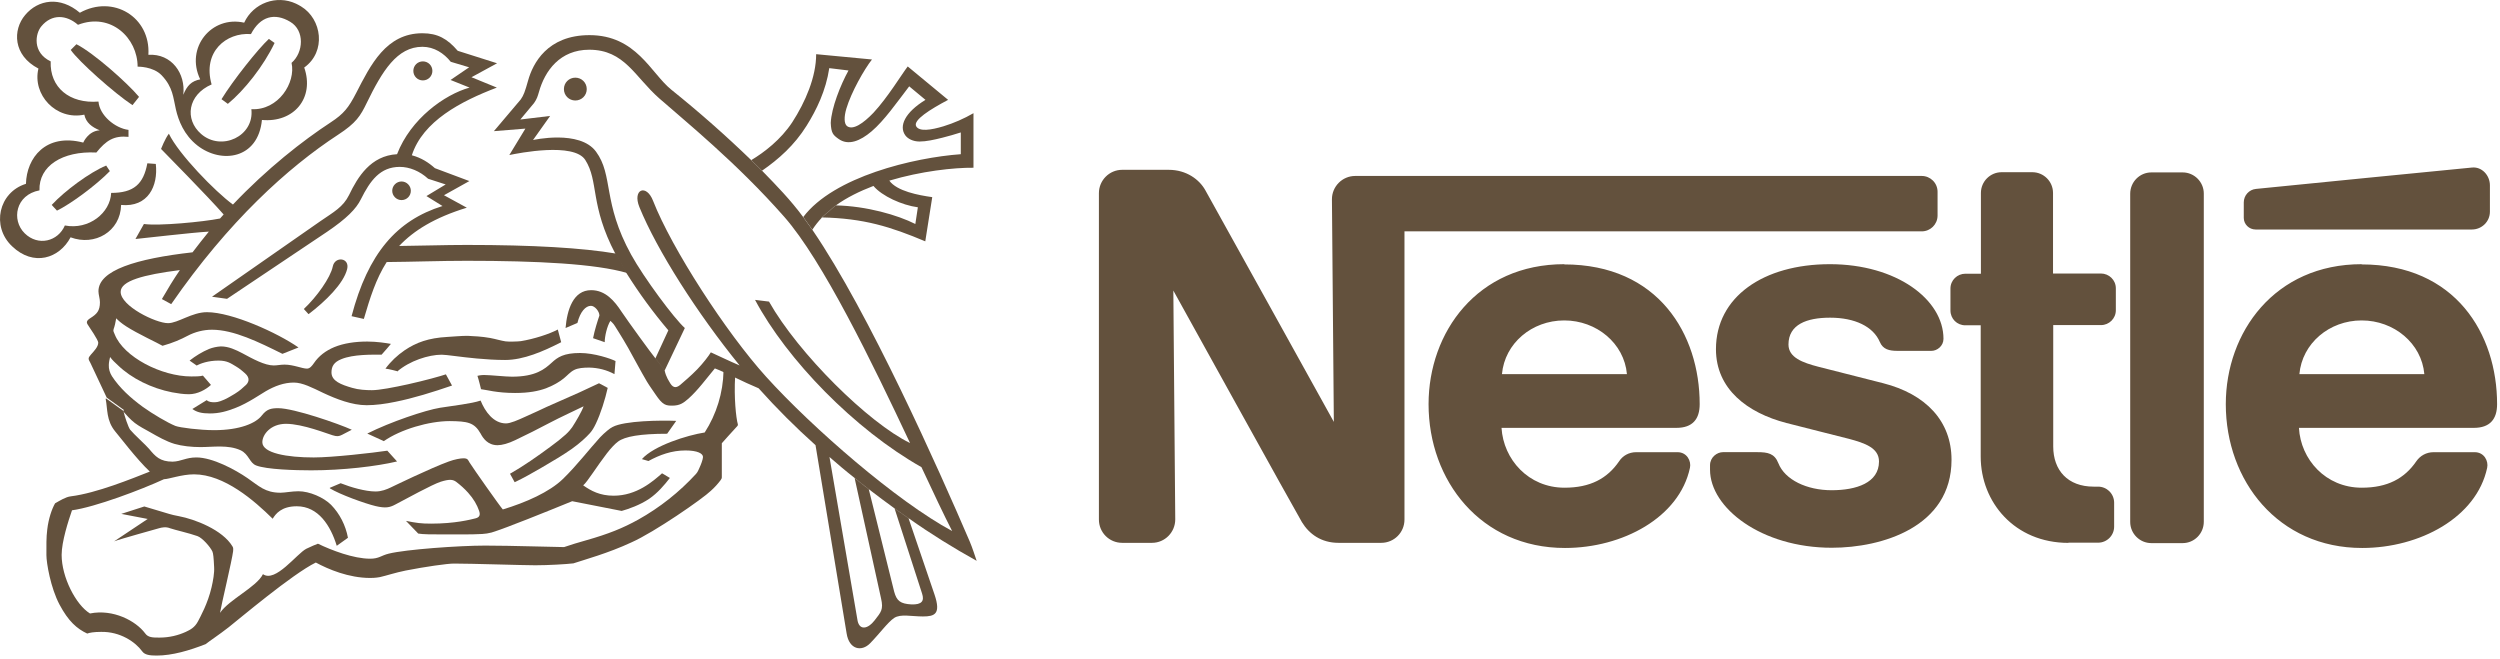 <svg width="110" height="29" viewBox="0 0 110 29" fill="none" xmlns="http://www.w3.org/2000/svg">
<path fill-rule="evenodd" clip-rule="evenodd" d="M96.967 8.517C96.967 8.005 96.548 7.586 96.037 7.586H94.66C94.148 7.586 93.729 8.005 93.729 8.526V22.966C93.729 23.478 94.148 23.897 94.66 23.897H96.037C96.548 23.897 96.967 23.478 96.967 22.957V8.517ZM98.726 8.898V9.587C98.726 9.866 98.958 10.098 99.247 10.098H108.765C109.202 10.098 109.556 9.745 109.556 9.317V8.154C109.556 7.716 109.202 7.326 108.765 7.372C108.765 7.372 99.563 8.275 99.265 8.312C98.958 8.34 98.726 8.6 98.726 8.907V8.898ZM91.012 23.887C88.64 23.887 87.151 22.092 87.151 20.091V14.313H86.472C86.109 14.313 85.82 14.025 85.82 13.662V12.694C85.82 12.331 86.118 12.043 86.481 12.043H87.16V8.489C87.16 7.986 87.57 7.577 88.072 7.577H89.421C89.924 7.577 90.333 7.986 90.333 8.489V12.034H92.436C92.799 12.034 93.097 12.322 93.097 12.685V13.653C93.097 14.015 92.799 14.304 92.445 14.304H90.342V19.645C90.342 20.696 90.984 21.412 92.12 21.412H92.315C92.706 21.412 93.022 21.729 93.022 22.119V23.171C93.022 23.562 92.706 23.878 92.315 23.878H91.012V23.887ZM68.831 11.624C64.997 11.624 62.857 14.62 62.857 17.784C62.857 21.152 65.156 24.111 68.859 24.111C71.389 24.111 73.892 22.771 74.358 20.584C74.423 20.287 74.227 19.896 73.809 19.896H71.994C71.669 19.896 71.399 20.054 71.241 20.296C70.72 21.059 69.966 21.459 68.84 21.459C67.249 21.459 66.151 20.212 66.067 18.826H73.762C74.469 18.826 74.786 18.444 74.786 17.784C74.786 14.704 72.962 11.634 68.822 11.634L68.831 11.624ZM68.831 14.099C70.245 14.099 71.464 15.104 71.585 16.462H66.086C66.207 15.104 67.407 14.099 68.822 14.099H68.831ZM103.917 11.624C100.084 11.624 97.935 14.62 97.935 17.784C97.935 21.152 100.233 24.111 103.936 24.111C106.467 24.111 108.97 22.771 109.435 20.584C109.5 20.287 109.305 19.896 108.886 19.896H107.081C106.755 19.896 106.485 20.054 106.318 20.296C105.797 21.059 105.043 21.459 103.917 21.459C102.326 21.459 101.228 20.212 101.154 18.826H108.849C109.556 18.826 109.872 18.444 109.872 17.784C109.872 14.704 108.049 11.634 103.908 11.634L103.917 11.624ZM103.917 14.099C105.332 14.099 106.551 15.104 106.671 16.462H101.173C101.294 15.104 102.494 14.099 103.908 14.099H103.917Z" fill="#63513D"/>
<path fill-rule="evenodd" clip-rule="evenodd" d="M84.564 7.742H59.629C59.061 7.742 58.605 8.207 58.605 8.766L58.689 18.563C58.689 18.563 53.311 8.859 53.032 8.366C52.772 7.9 52.204 7.472 51.422 7.472H49.376C48.808 7.472 48.352 7.938 48.352 8.496V22.862C48.352 23.429 48.808 23.885 49.376 23.885H50.687C51.255 23.885 51.711 23.42 51.711 22.852L51.627 12.785C51.627 12.785 57.052 22.592 57.284 22.973C57.6 23.494 58.131 23.885 58.894 23.885H60.773C61.341 23.885 61.797 23.429 61.797 22.862V10.18H84.555C84.937 10.18 85.253 9.873 85.253 9.482V8.44C85.253 8.049 84.937 7.742 84.555 7.742H84.564Z" fill="#63513D"/>
<path fill-rule="evenodd" clip-rule="evenodd" d="M80.526 13.978C81.615 13.978 82.424 14.368 82.713 15.048C82.852 15.373 83.122 15.438 83.494 15.438H84.983C85.234 15.438 85.513 15.224 85.513 14.908C85.513 13.177 83.448 11.624 80.517 11.624C77.586 11.624 75.502 13.066 75.502 15.364C75.502 17.122 76.888 18.165 78.6 18.611C79.382 18.816 80.712 19.142 81.354 19.309C82.052 19.495 82.676 19.709 82.676 20.305C82.676 21.244 81.68 21.57 80.591 21.57C79.503 21.57 78.535 21.114 78.247 20.379C78.079 19.951 77.781 19.895 77.326 19.895H75.809C75.549 19.895 75.241 20.118 75.241 20.472V20.667C75.241 22.342 77.493 24.101 80.601 24.101C82.806 24.101 85.867 23.189 85.867 20.23C85.867 18.518 84.722 17.337 82.862 16.862C82.136 16.676 80.387 16.229 80.005 16.136C79.326 15.959 78.693 15.736 78.693 15.159C78.693 14.275 79.503 13.978 80.517 13.978H80.526ZM25.314 4.422C25.594 4.422 25.817 4.199 25.817 3.92C25.817 3.64 25.594 3.417 25.314 3.417C25.035 3.417 24.812 3.64 24.812 3.92C24.812 4.199 25.035 4.422 25.314 4.422ZM18.606 3.538C18.839 3.538 19.025 3.352 19.025 3.119C19.025 2.887 18.839 2.701 18.606 2.701C18.373 2.701 18.187 2.887 18.187 3.119C18.187 3.352 18.373 3.538 18.606 3.538ZM13.572 13.819L13.368 13.596C13.935 13.066 14.54 12.219 14.642 11.726C14.735 11.261 15.396 11.335 15.275 11.838C15.117 12.48 14.326 13.252 13.582 13.819H13.572ZM9.311 3.715C8.26 4.171 8.111 5.25 8.846 5.892C9.739 6.674 11.2 5.994 11.06 4.804C12.251 4.869 13.023 3.631 12.828 2.766C13.358 2.31 13.414 1.342 12.772 0.961C12.093 0.551 11.451 0.71 11.042 1.5C9.953 1.417 8.902 2.282 9.311 3.715L8.809 3.492C8.139 2.096 9.311 0.672 10.744 0.998C11.144 0.133 12.168 -0.239 13.023 0.161C13.098 0.198 13.172 0.235 13.247 0.282C14.168 0.84 14.363 2.273 13.386 2.971C13.851 4.31 12.93 5.408 11.525 5.278C11.358 6.999 9.739 7.223 8.688 6.404C8.092 5.939 7.85 5.297 7.739 4.813C7.618 4.301 7.618 3.845 7.115 3.315C6.734 2.915 6.055 2.933 6.055 2.933C6.055 1.677 4.882 0.533 3.431 1.091C2.919 0.645 2.277 0.607 1.821 1.156C1.551 1.473 1.412 2.31 2.23 2.701C2.184 3.845 3.059 4.571 4.333 4.469C4.38 5.073 5.059 5.641 5.654 5.715V6.022C5.012 5.957 4.668 6.181 4.24 6.711C2.742 6.636 1.7 7.306 1.737 8.376C0.686 8.572 0.491 9.679 1.086 10.265C1.681 10.851 2.556 10.619 2.854 9.921C3.915 10.126 4.854 9.363 4.891 8.488C5.887 8.488 6.315 8.097 6.483 7.185L6.855 7.213C6.966 8.19 6.51 9.13 5.329 9.018C5.301 10.191 4.166 10.842 3.105 10.442C2.612 11.372 1.477 11.745 0.528 10.833C-0.393 9.958 -0.058 8.46 1.142 8.088C1.17 6.944 2.016 5.846 3.663 6.274C3.663 6.274 3.877 5.762 4.389 5.734C4.045 5.594 3.784 5.399 3.71 5.045C2.463 5.306 1.412 4.162 1.691 3.017C0.565 2.431 0.556 1.314 1.105 0.663C1.681 -0.025 2.649 -0.174 3.514 0.561C4.975 -0.249 6.631 0.747 6.529 2.412C7.553 2.347 8.176 3.24 8.064 4.171C8.232 3.761 8.427 3.566 8.809 3.492L9.311 3.715Z" fill="#63513D"/>
<path fill-rule="evenodd" clip-rule="evenodd" d="M11.83 1.713L12.082 1.89C11.598 2.904 10.751 3.974 10.025 4.57L9.746 4.365C10.258 3.528 11.365 2.141 11.83 1.713ZM4.666 7.277L4.834 7.529C4.229 8.152 3.103 8.98 2.507 9.268L2.275 9.017C2.852 8.394 3.95 7.584 4.666 7.287V7.277ZM6.118 4.263L5.829 4.626C5.038 4.105 3.466 2.709 3.112 2.197L3.363 1.946C4.117 2.327 5.606 3.649 6.118 4.263ZM4.647 17.54C4.741 17.996 4.666 18.498 5.075 18.991C5.224 19.159 6.015 20.21 6.592 20.75C5.811 21.057 4.247 21.699 3.112 21.839C2.889 21.866 2.638 22.025 2.424 22.146C2.284 22.388 2.135 22.816 2.079 23.299C2.033 23.644 2.042 24.034 2.042 24.425C2.042 24.77 2.228 25.867 2.619 26.602C3.01 27.337 3.382 27.663 3.838 27.877C3.931 27.84 4.126 27.803 4.443 27.803C5.289 27.784 5.959 28.249 6.257 28.659C6.369 28.817 6.592 28.845 6.89 28.845C7.578 28.845 8.332 28.622 9.048 28.342C9.207 28.212 9.635 27.933 10.063 27.598C10.491 27.263 12.854 25.263 13.896 24.751C14.445 25.049 15.347 25.43 16.287 25.43C16.343 25.43 16.52 25.43 16.715 25.393C17.004 25.328 17.385 25.198 17.85 25.104C18.697 24.937 19.683 24.797 19.972 24.797C20.744 24.797 23.023 24.872 23.554 24.872C24.121 24.872 24.922 24.825 25.229 24.788C25.703 24.63 26.764 24.341 27.778 23.867C28.792 23.42 30.923 21.941 31.276 21.597C31.444 21.448 31.593 21.28 31.704 21.131C31.742 21.076 31.76 21.048 31.76 21.001V19.503C31.76 19.503 32.263 18.936 32.449 18.74C32.467 18.722 32.467 18.694 32.467 18.675C32.384 18.387 32.291 17.484 32.346 16.563L31.835 16.321C31.816 17.279 31.528 18.219 31.007 19.029C30.234 19.15 28.774 19.606 28.243 20.201L28.532 20.285C29.025 20.015 29.555 19.82 30.16 19.82C30.7 19.82 30.932 19.959 30.932 20.108C30.932 20.21 30.83 20.471 30.793 20.545C30.746 20.638 30.718 20.75 30.625 20.852C29.89 21.652 29.034 22.332 28.085 22.862C27.415 23.234 26.773 23.495 25.787 23.774C25.489 23.858 25.08 23.979 24.819 24.072C24.447 24.072 22.493 24.006 21.349 24.006C20.204 24.006 17.85 24.174 17.106 24.36C16.762 24.444 16.678 24.583 16.287 24.583C15.552 24.583 14.585 24.211 13.989 23.923C13.905 23.951 13.691 24.044 13.477 24.146C13.059 24.36 12.119 25.653 11.57 25.263C11.291 25.83 10.091 26.37 9.681 26.965C9.728 26.658 10.211 24.648 10.258 24.248C10.258 24.174 10.277 24.118 10.23 24.044C9.793 23.309 8.565 22.843 7.876 22.713C7.671 22.676 7.569 22.648 7.439 22.611L6.35 22.285L5.336 22.611L6.499 22.834L5.02 23.82C5.28 23.718 6.871 23.281 6.992 23.244C7.122 23.206 7.299 23.169 7.485 23.244C7.699 23.318 8.323 23.458 8.686 23.588C8.9 23.662 9.253 24.062 9.346 24.267C9.383 24.351 9.402 24.537 9.421 24.946C9.439 25.207 9.374 25.56 9.309 25.84C9.141 26.565 8.816 27.133 8.713 27.337C8.565 27.617 8.369 27.71 8.174 27.803C7.848 27.952 7.457 28.054 7.02 28.054C6.722 28.054 6.518 28.054 6.387 27.868C5.978 27.319 4.982 26.788 3.959 26.993C3.336 26.612 2.712 25.393 2.712 24.416C2.712 23.83 3.01 22.909 3.168 22.453C4.192 22.313 6.229 21.541 7.215 21.085C7.42 21.085 7.997 20.871 8.537 20.871C9.867 20.871 11.198 22.034 11.998 22.825C12.128 22.611 12.379 22.276 13.059 22.276C14.008 22.276 14.547 23.132 14.817 24.016L15.31 23.662C15.208 23.113 14.947 22.602 14.566 22.211C14.24 21.885 13.617 21.615 13.133 21.615C12.845 21.615 12.537 21.68 12.342 21.68C11.663 21.68 11.393 21.383 10.891 21.038C10.351 20.666 9.355 20.127 8.639 20.127C8.183 20.127 7.969 20.303 7.597 20.313C7.039 20.313 6.834 20.08 6.564 19.755C6.443 19.606 5.885 19.103 5.727 18.908C5.643 18.796 5.485 18.322 5.429 18.08L4.666 17.531L4.647 17.549V17.54Z" fill="#63513D"/>
<path fill-rule="evenodd" clip-rule="evenodd" d="M5.411 18.09C5.569 18.267 5.728 18.453 5.932 18.611C6.128 18.76 6.379 18.89 6.612 19.02C6.937 19.206 7.309 19.421 7.682 19.532C8.007 19.625 8.426 19.672 8.817 19.672C9.375 19.672 10.036 19.56 10.585 19.811C10.957 19.988 10.975 20.369 11.273 20.481C11.729 20.658 12.994 20.695 13.692 20.695C15.079 20.695 16.576 20.518 17.47 20.304L17.042 19.83C16.428 19.923 14.632 20.128 13.804 20.128C12.641 20.128 11.543 19.942 11.543 19.458C11.543 19.123 11.906 18.648 12.585 18.648C13.32 18.648 14.427 19.095 14.632 19.151C14.836 19.216 14.92 19.197 15.05 19.132L15.479 18.909C14.911 18.648 12.929 17.96 12.241 17.96C11.915 17.96 11.738 18.006 11.524 18.276C11.264 18.62 10.557 18.927 9.421 18.927C8.798 18.927 7.914 18.816 7.719 18.741C7.374 18.602 6.714 18.211 6.286 17.904C5.737 17.504 5.262 17.067 4.927 16.555C4.834 16.406 4.779 16.238 4.788 16.062C4.788 15.931 4.825 15.801 4.844 15.708C4.946 15.848 5.048 15.941 5.188 16.071C5.783 16.648 6.667 17.085 7.57 17.262C7.83 17.308 8.054 17.346 8.314 17.346C8.696 17.346 9.059 17.141 9.282 16.936L8.928 16.527C8.817 16.564 8.575 16.564 8.417 16.564C7.105 16.564 5.439 15.708 5.048 14.713C5.011 14.619 4.965 14.564 5.002 14.471C5.039 14.377 5.086 14.182 5.114 14.005C5.188 14.089 5.346 14.229 5.551 14.359C6.035 14.675 6.965 15.103 7.151 15.215C7.616 15.085 7.97 14.927 8.249 14.778C8.584 14.601 8.956 14.508 9.328 14.508C10.287 14.508 11.394 15.057 12.427 15.569L13.134 15.289C12.213 14.647 10.212 13.736 9.105 13.736C8.444 13.736 7.83 14.219 7.393 14.219C6.853 14.219 5.309 13.466 5.309 12.842C5.309 12.358 6.304 12.089 7.914 11.884C7.635 12.293 7.374 12.721 7.123 13.159L7.533 13.382C10.054 9.735 12.669 7.371 14.874 5.929C15.674 5.408 15.86 5.101 16.139 4.524C16.818 3.129 17.47 2.059 18.586 2.059C19.107 2.059 19.535 2.347 19.833 2.719L20.642 2.961L19.824 3.519L20.661 3.854C19.563 4.161 18.074 5.222 17.47 6.785C16.307 6.85 15.739 7.79 15.358 8.581C15.097 9.111 14.688 9.325 14.092 9.735L9.328 13.056L9.989 13.149L14.39 10.2C15.255 9.614 15.674 9.186 15.879 8.767C16.288 7.948 16.725 7.343 17.591 7.343C18.019 7.343 18.474 7.53 18.837 7.865L19.61 8.116L18.763 8.627L19.47 9.065C17.451 9.697 16.195 11.149 15.469 13.912L16.009 14.033C16.279 13.112 16.539 12.275 17.014 11.53C18.186 11.521 19.368 11.475 20.531 11.475C23.638 11.475 26.216 11.605 27.602 12.014L27.109 11.158C25.62 10.907 23.462 10.777 20.531 10.777C19.544 10.777 18.549 10.814 17.563 10.823C18.205 10.144 19.116 9.576 20.54 9.139L19.535 8.59L20.652 7.967L19.135 7.399C18.865 7.157 18.54 6.943 18.121 6.832C18.605 5.334 20.27 4.459 21.861 3.854L20.745 3.398L21.871 2.784L20.14 2.235C19.684 1.705 19.256 1.463 18.586 1.463C16.986 1.463 16.307 2.859 15.674 4.087C15.339 4.738 15.125 5.008 14.557 5.38C13.32 6.19 11.748 7.418 10.249 9C9.468 8.432 7.858 6.776 7.43 5.883C7.263 6.097 7.086 6.553 7.086 6.553C7.254 6.729 9.142 8.637 9.84 9.437L9.682 9.614C8.938 9.763 6.993 9.949 6.332 9.856L5.96 10.516C6.453 10.47 8.389 10.237 9.189 10.191C8.947 10.488 8.705 10.795 8.472 11.102C5.988 11.382 4.332 11.893 4.332 12.814C4.332 12.963 4.397 13.14 4.397 13.298C4.397 13.68 4.258 13.819 3.978 13.996C3.802 14.108 3.792 14.182 3.867 14.294C3.941 14.405 4.323 14.964 4.323 15.075C4.323 15.261 4.137 15.447 3.997 15.606C3.867 15.755 3.876 15.792 3.978 15.969L4.695 17.494L5.458 18.043L5.411 18.09ZM36.162 9.576C36.004 9.744 35.864 9.921 35.743 10.107L35.343 9.549C36.683 7.771 40.209 6.934 42.275 6.785V5.827C42.014 5.911 41.726 5.994 41.465 6.059C41.093 6.153 40.749 6.227 40.461 6.227C40.172 6.227 39.94 6.106 39.828 5.948C39.549 5.548 39.809 4.952 40.721 4.394L40.005 3.799C39.456 4.515 38.907 5.306 38.349 5.78C37.846 6.208 37.316 6.422 36.888 6.106C36.655 5.939 36.571 5.855 36.553 5.408C36.581 4.748 36.981 3.743 37.334 3.101L36.488 2.998C36.339 3.985 35.929 4.831 35.492 5.529C34.953 6.394 34.255 7.009 33.529 7.511L33.054 7.046C33.631 6.701 34.357 6.143 34.859 5.38C35.436 4.487 35.911 3.389 35.911 2.384L38.367 2.617C38.023 3.054 37.455 4.059 37.241 4.775C37.13 5.148 37.139 5.445 37.269 5.548C37.53 5.743 37.986 5.427 38.432 4.962C39.056 4.292 39.67 3.277 39.94 2.924L41.717 4.394C40.926 4.813 40.163 5.287 40.312 5.557C40.451 5.799 40.954 5.725 41.512 5.557C41.968 5.417 42.414 5.222 42.833 4.98V7.381C41.977 7.371 40.526 7.53 39.13 7.948C39.465 8.413 40.414 8.59 41.019 8.674L40.712 10.619C39.186 9.977 38.004 9.604 36.153 9.567L36.767 9.037C38.135 9.065 39.502 9.465 40.275 9.856L40.386 9.121C39.688 9.028 38.804 8.627 38.432 8.181C37.828 8.413 37.251 8.693 36.767 9.046L36.153 9.576H36.162Z" fill="#63513D"/>
<path fill-rule="evenodd" clip-rule="evenodd" d="M28.84 15.763L29.407 14.535C28.737 13.744 28.123 12.907 27.574 12.032L27.081 11.176C25.946 9.018 26.355 7.985 25.751 7.036C25.248 6.254 22.811 6.738 22.41 6.822L23.117 5.659L21.731 5.771L22.913 4.375C23.043 4.189 23.099 4.031 23.238 3.538C23.443 2.802 24.076 1.546 25.937 1.546C27.993 1.546 28.635 3.212 29.528 3.938C30.756 4.924 31.938 5.966 33.073 7.064L33.548 7.529C34.153 8.152 34.776 8.785 35.353 9.567L35.753 10.125C38.228 13.744 41.307 20.657 42.666 23.821C42.796 24.128 42.889 24.435 42.973 24.677C41.95 24.109 40.945 23.486 39.986 22.807L39.372 22.379C38.991 22.1 38.609 21.82 38.237 21.532L37.614 21.039C37.232 20.741 36.86 20.425 36.497 20.108L37.735 27.319C37.828 27.747 38.191 27.673 38.479 27.301C38.767 26.929 38.879 26.826 38.767 26.333L37.604 21.039L38.228 21.532L39.344 26.035C39.456 26.445 39.623 26.566 40.098 26.594C40.572 26.612 40.675 26.435 40.572 26.119L39.363 22.379L39.977 22.807L41.121 26.166C41.41 27.022 41.121 27.124 40.61 27.124C40.098 27.124 39.633 27.003 39.344 27.189C39.065 27.375 38.712 27.868 38.284 28.306C37.911 28.687 37.362 28.585 37.251 27.868L35.883 19.587C34.999 18.797 34.171 17.968 33.38 17.085C33.027 16.936 32.682 16.778 32.338 16.61L31.826 16.368C31.705 16.312 31.584 16.256 31.454 16.21C31.073 16.666 30.71 17.168 30.291 17.541C30.068 17.736 29.91 17.848 29.575 17.848C29.472 17.848 29.342 17.848 29.23 17.782C29.1 17.708 28.989 17.568 28.849 17.364C28.747 17.206 28.598 17.01 28.468 16.796C28.198 16.34 27.9 15.773 27.639 15.307C27.342 14.786 27.09 14.405 27.053 14.34C26.997 14.238 26.858 14.117 26.858 14.117C26.709 14.349 26.607 14.805 26.607 15.056L26.095 14.88C26.16 14.535 26.3 14.098 26.374 13.884C26.374 13.698 26.169 13.456 26.002 13.456C25.769 13.456 25.527 13.716 25.406 14.21L24.885 14.433C24.951 13.633 25.22 12.767 26.011 12.767C26.644 12.767 27.044 13.251 27.342 13.707C27.649 14.163 28.635 15.521 28.849 15.782L29.24 16.284C29.305 16.601 29.445 16.778 29.5 16.88C29.64 17.094 29.789 17.075 29.993 16.88C30.087 16.796 30.384 16.554 30.682 16.247C30.933 15.987 31.184 15.661 31.277 15.503C31.566 15.633 32.105 15.894 32.543 16.08C30.682 13.791 28.905 11.009 28.133 9.111C27.816 8.329 28.44 8.069 28.737 8.841C29.556 10.934 31.947 14.628 33.706 16.573C35.734 18.815 39.465 22.062 41.894 23.365C41.54 22.677 41.075 21.69 40.544 20.555C37.595 18.89 34.618 15.819 33.222 13.195L33.836 13.27C35.129 15.559 38.218 18.61 40.042 19.494C38.377 15.95 36.199 11.465 34.506 9.539C32.403 7.148 30.105 5.296 29.007 4.328C27.928 3.379 27.481 2.188 25.927 2.188C24.643 2.188 23.974 3.11 23.713 4.049C23.657 4.235 23.629 4.347 23.499 4.533L22.894 5.259L24.206 5.101L23.453 6.161C23.453 6.161 25.509 5.696 26.225 6.673C26.997 7.724 26.504 8.906 27.77 11.204C28.328 12.218 29.677 14.033 30.133 14.433L29.249 16.294L28.858 15.791L28.84 15.763ZM8.649 16.08L8.342 15.866C8.603 15.661 8.891 15.484 9.198 15.354C9.366 15.289 9.543 15.252 9.719 15.242C10.064 15.242 10.371 15.391 10.659 15.54C11.124 15.791 11.645 16.08 12.045 16.08C12.194 16.08 12.343 16.043 12.52 16.043C12.911 16.043 13.292 16.219 13.506 16.219C13.636 16.219 13.729 16.098 13.813 15.977C14.027 15.661 14.334 15.428 14.716 15.27C15.125 15.103 15.628 15.028 16.158 15.028C16.586 15.028 16.986 15.094 17.2 15.131C17.2 15.131 16.874 15.521 16.791 15.605C16.363 15.605 15.544 15.587 15.023 15.801C14.697 15.931 14.585 16.117 14.585 16.387C14.585 16.768 15.014 16.926 15.497 17.066C15.776 17.15 16.102 17.168 16.363 17.168C16.688 17.168 17.321 17.047 17.954 16.908C18.707 16.74 19.405 16.545 19.619 16.471L19.889 16.964C19.052 17.252 18.186 17.522 17.395 17.68C16.949 17.773 16.512 17.829 16.13 17.829C15.488 17.829 14.8 17.559 14.223 17.289C13.739 17.057 13.311 16.833 12.929 16.833C12.501 16.833 12.092 16.982 11.692 17.215C11.496 17.326 10.91 17.736 10.38 17.941C9.98 18.099 9.645 18.192 9.236 18.192C8.873 18.192 8.659 18.136 8.463 17.996L9.096 17.606C9.18 17.689 9.319 17.699 9.412 17.699C9.505 17.699 9.608 17.699 9.859 17.587C9.998 17.531 10.203 17.401 10.333 17.326C10.585 17.168 10.668 17.075 10.761 16.992C10.957 16.843 11.022 16.638 10.78 16.424C10.659 16.312 10.529 16.21 10.389 16.126C10.166 15.996 10.008 15.866 9.617 15.866C9.152 15.866 8.817 15.996 8.64 16.089L8.649 16.08Z" fill="#63513D"/>
<path fill-rule="evenodd" clip-rule="evenodd" d="M17.472 16.332C17.472 16.332 17.099 16.23 16.96 16.221C17.192 15.904 17.481 15.634 17.806 15.411C18.318 15.067 18.858 14.871 19.677 14.825C19.9 14.816 20.347 14.769 20.598 14.778C20.821 14.788 21.212 14.806 21.566 14.871C21.817 14.918 22.049 14.992 22.245 15.02C22.366 15.039 22.775 15.03 22.915 15.011C23.491 14.918 24.18 14.695 24.543 14.499L24.692 15.057C23.91 15.458 23.036 15.839 22.226 15.839C21.817 15.839 21.379 15.811 20.979 15.774C20.263 15.709 19.649 15.607 19.435 15.607C18.858 15.607 18.02 15.876 17.472 16.351V16.332ZM16.895 19.412L16.16 19.077C17.174 18.565 18.728 18.044 19.36 17.942C19.993 17.84 20.728 17.765 21.147 17.625C21.342 18.109 21.714 18.63 22.263 18.63C22.459 18.63 22.794 18.482 23.119 18.333C23.491 18.174 23.864 17.988 24.05 17.905C24.254 17.812 24.934 17.514 25.501 17.263C25.79 17.132 26.069 17.002 26.357 16.863L26.739 17.067C26.627 17.57 26.432 18.193 26.218 18.64C26.134 18.817 26.05 18.956 25.957 19.058C25.79 19.244 25.52 19.496 25.166 19.747C24.785 20.017 24.31 20.296 23.817 20.584C23.426 20.808 23.045 21.031 22.645 21.217L22.44 20.845C23.045 20.501 23.668 20.063 24.208 19.663C24.468 19.477 24.71 19.282 24.896 19.114C25.027 18.993 25.11 18.891 25.176 18.798C25.334 18.556 25.604 18.1 25.678 17.877C25.455 17.988 24.589 18.389 24.208 18.593C23.771 18.826 23.073 19.179 22.673 19.365C22.366 19.514 22.087 19.589 21.891 19.589C21.454 19.589 21.249 19.272 21.147 19.077C20.868 18.584 20.57 18.537 19.788 18.528C18.877 18.528 17.63 18.891 16.885 19.412H16.895ZM21.165 17.123C21.165 17.123 21.063 16.695 21.007 16.537C21.007 16.537 21.137 16.5 21.296 16.5C21.566 16.5 22.245 16.574 22.524 16.574C23.575 16.574 23.966 16.239 24.273 15.96C24.534 15.718 24.803 15.532 25.52 15.532C26.152 15.532 26.878 15.783 27.083 15.886L27.036 16.462C26.692 16.276 26.32 16.183 25.929 16.174C25.669 16.174 25.436 16.193 25.269 16.276C25.082 16.369 24.971 16.518 24.794 16.658C24.608 16.807 24.357 16.956 24.022 17.086C23.687 17.207 23.277 17.291 22.663 17.291C21.854 17.291 21.407 17.151 21.156 17.123H21.165Z" fill="#63513D"/>
<path fill-rule="evenodd" clip-rule="evenodd" d="M14.504 21.467L14.988 21.262C15.434 21.439 16.076 21.625 16.523 21.625C16.793 21.625 17.016 21.532 17.193 21.448C17.332 21.383 18.951 20.593 19.752 20.304C20.003 20.211 20.263 20.165 20.393 20.165C20.589 20.165 20.598 20.248 20.654 20.341C20.803 20.583 22.003 22.286 22.124 22.416C23.138 22.109 24.171 21.653 24.767 21.076C25.39 20.471 25.911 19.783 26.404 19.243C26.599 19.039 26.832 18.843 26.953 18.787C27.474 18.508 29.084 18.49 29.754 18.518L29.354 19.085C28.163 19.085 27.493 19.206 27.195 19.429C27.065 19.523 26.879 19.718 26.693 19.96C26.283 20.49 25.837 21.216 25.66 21.355C26.004 21.597 26.395 21.811 27 21.811C28.014 21.811 28.73 21.179 29.13 20.825L29.475 21.03C29.223 21.355 28.935 21.69 28.572 21.942C28.163 22.221 27.651 22.398 27.353 22.481C26.767 22.37 25.474 22.109 25.176 22.053C24.059 22.509 22.245 23.244 21.631 23.43C21.491 23.468 21.361 23.486 21.222 23.495C20.738 23.523 20.068 23.514 19.454 23.514C19.017 23.514 18.607 23.514 18.402 23.477L17.863 22.919C18.337 23.012 18.523 23.04 18.97 23.04C20.021 23.04 20.701 22.863 20.924 22.807C21.11 22.76 21.138 22.649 21.082 22.481C20.989 22.211 20.84 21.951 20.598 21.681C20.44 21.504 20.263 21.346 20.068 21.197C19.919 21.095 19.779 21.076 19.389 21.197C19.017 21.318 17.881 21.942 17.388 22.202C17.146 22.332 16.96 22.37 16.523 22.267C16.058 22.156 14.95 21.756 14.513 21.486V21.458L14.504 21.467ZM17.667 8.804C17.9 8.804 18.077 8.618 18.077 8.395C18.077 8.171 17.891 7.985 17.667 7.985C17.444 7.985 17.258 8.171 17.258 8.395C17.258 8.618 17.444 8.804 17.667 8.804Z" fill="#63513D"/>
</svg>

